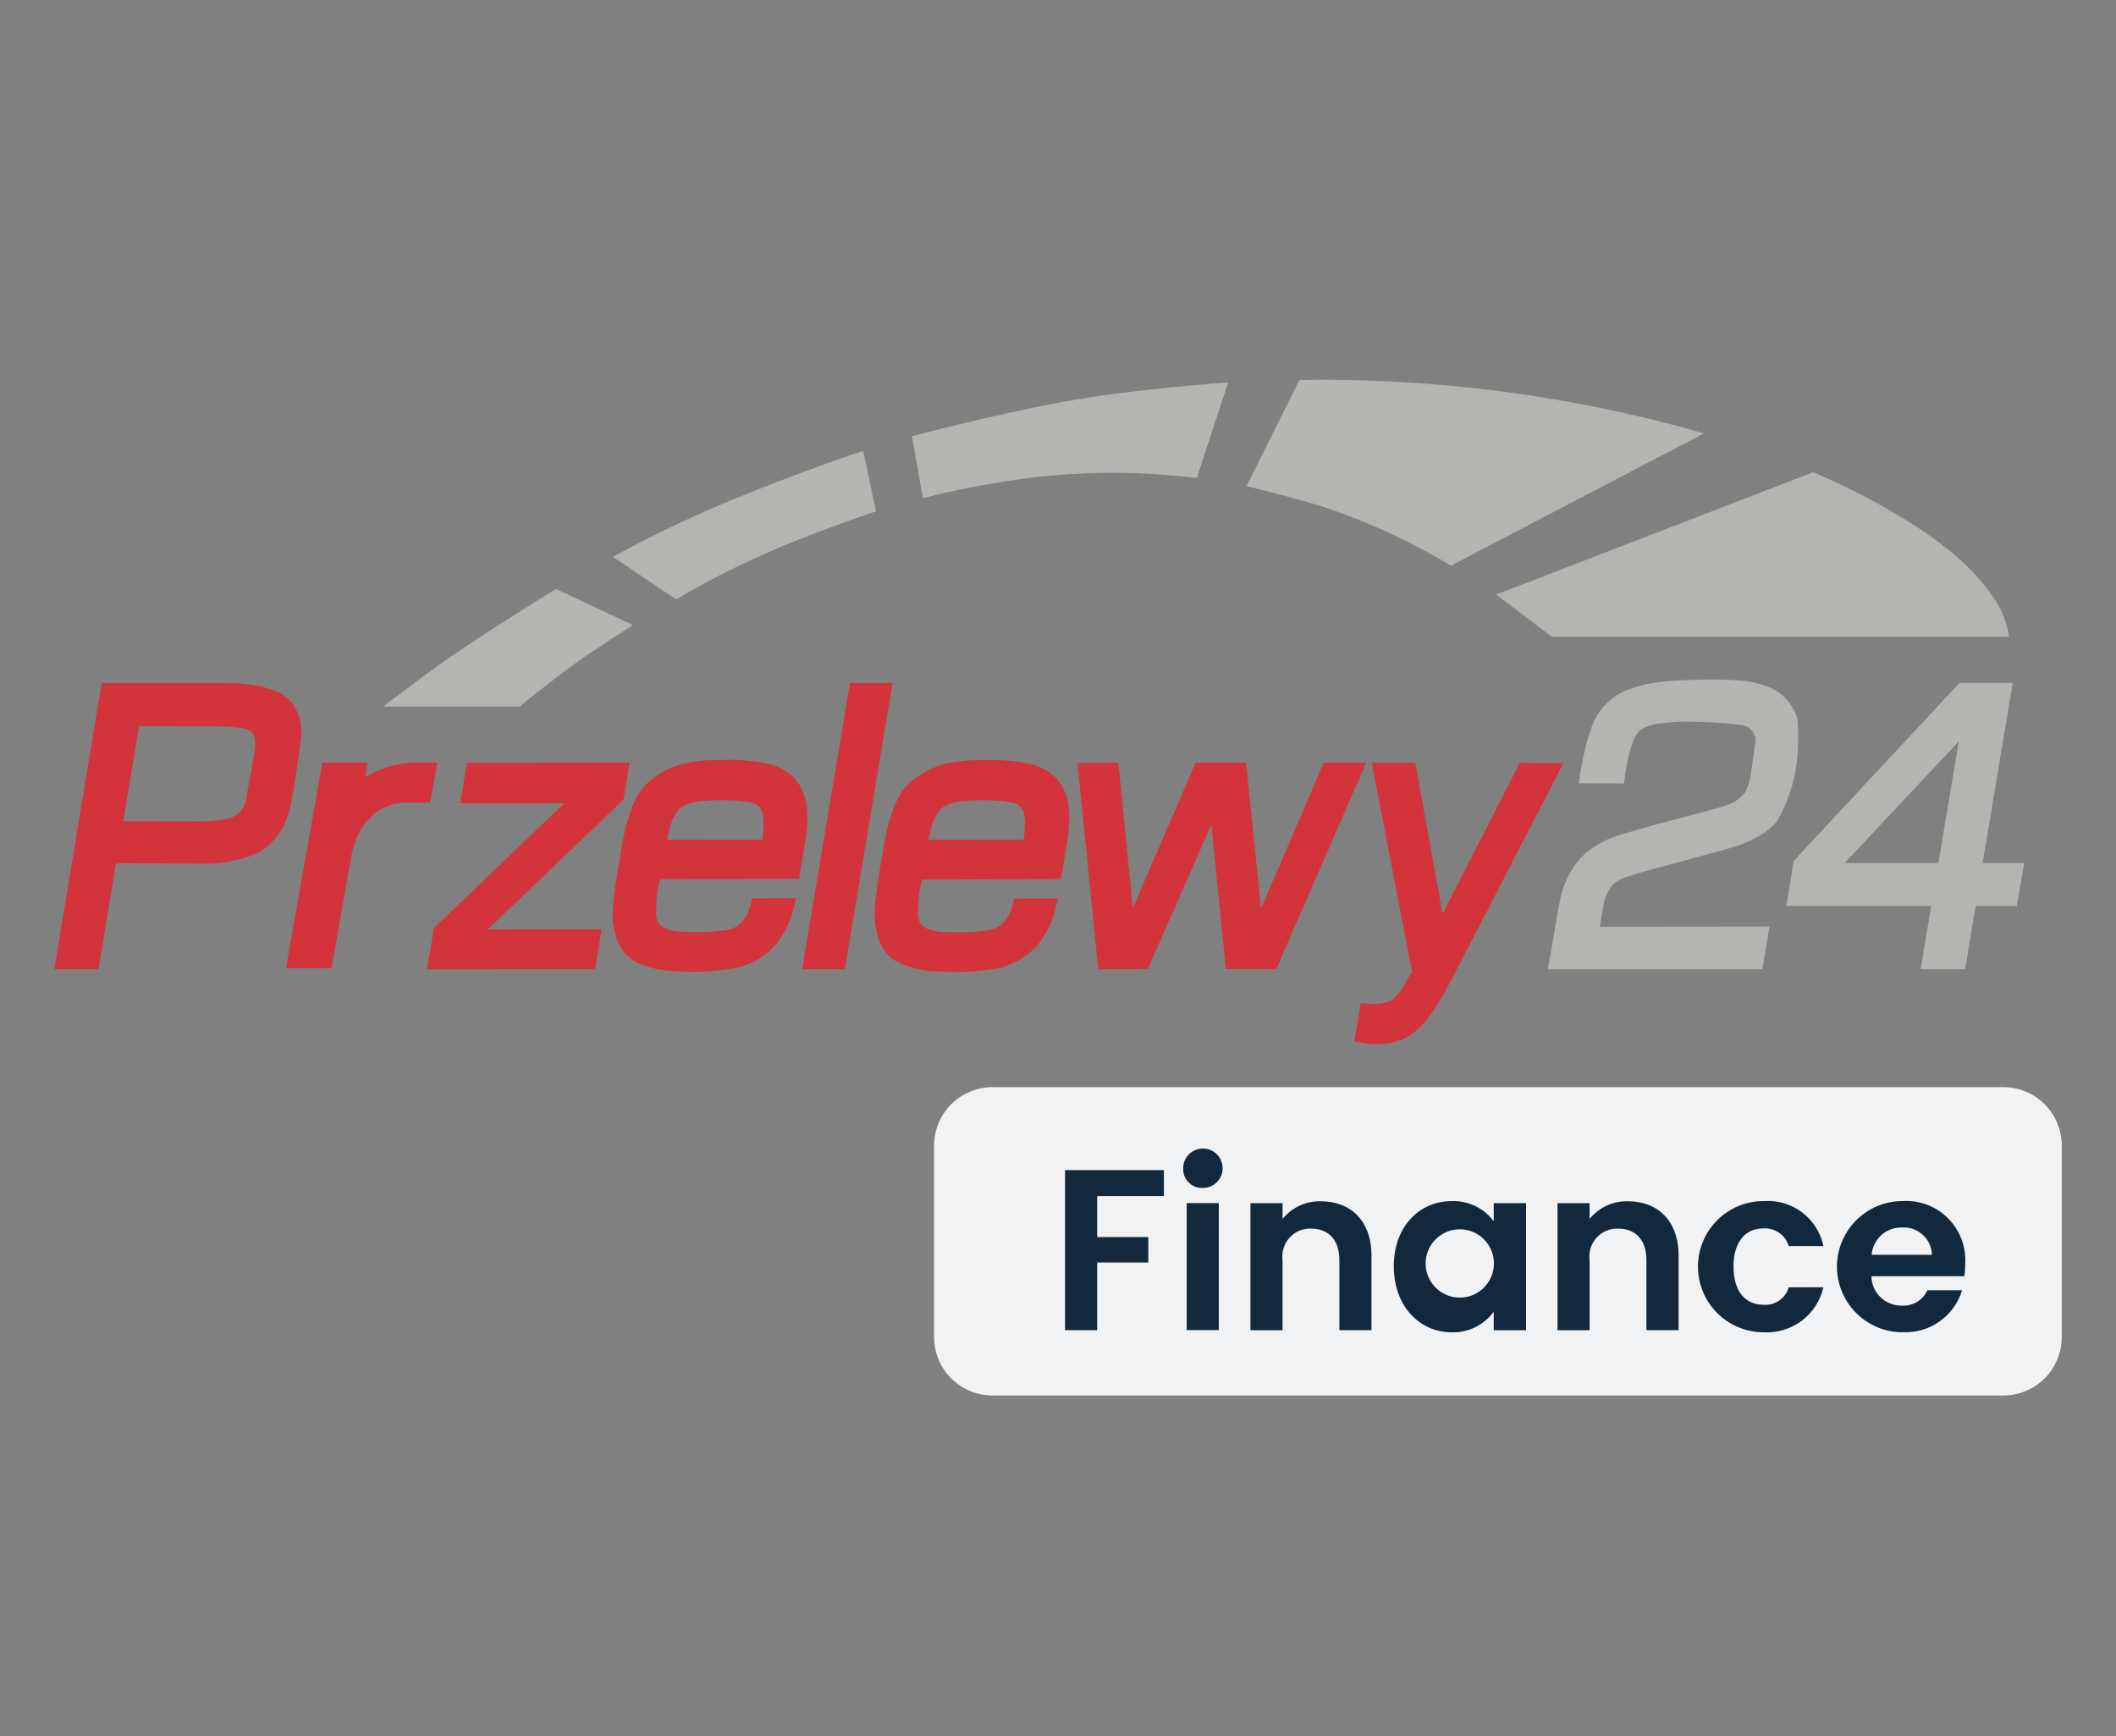 <?xml version="1.0" encoding="utf-8"?>
<svg width="39" height="32" viewBox="0 0 39 32" fill="none" xmlns="http://www.w3.org/2000/svg">
<rect x="0" y="0" width="39" height="32" fill="#808080" stroke="none"/>
<path d="M18.293 20.037H36.923C37.209 20.037 37.483 20.15 37.685 20.352C37.886 20.554 38 20.828 38 21.114V24.643C38 24.784 37.972 24.924 37.918 25.055C37.864 25.186 37.785 25.304 37.685 25.404C37.585 25.504 37.466 25.584 37.335 25.638C37.205 25.692 37.065 25.72 36.923 25.72H18.293C18.152 25.72 18.012 25.692 17.881 25.638C17.75 25.584 17.632 25.504 17.532 25.404C17.432 25.304 17.352 25.186 17.298 25.055C17.244 24.924 17.216 24.784 17.216 24.643V21.114C17.216 20.828 17.33 20.554 17.532 20.352C17.734 20.15 18.008 20.037 18.293 20.037Z" fill="#F1F2F4"/>
<path d="M19.63 21.566H21.452V22.044H20.222V22.8H21.164V23.269H20.222V24.516H19.63V21.565V21.566Z" fill="#12293D"/>
<path d="M21.807 21.549C21.803 21.476 21.822 21.404 21.86 21.342C21.897 21.28 21.953 21.231 22.019 21.201C22.085 21.17 22.159 21.16 22.231 21.172C22.302 21.184 22.369 21.218 22.422 21.268C22.474 21.318 22.511 21.383 22.526 21.454C22.542 21.525 22.535 21.599 22.509 21.667C22.481 21.734 22.435 21.792 22.375 21.833C22.314 21.874 22.243 21.895 22.171 21.895C22.124 21.898 22.077 21.89 22.033 21.874C21.989 21.858 21.949 21.832 21.915 21.8C21.881 21.768 21.854 21.729 21.835 21.686C21.817 21.643 21.807 21.596 21.807 21.549ZM21.872 22.174H22.463V24.515H21.872V22.174Z" fill="#12293D"/>
<path d="M24.686 23.223C24.686 22.846 24.479 22.644 24.167 22.644C24.092 22.641 24.018 22.654 23.949 22.683C23.88 22.712 23.818 22.756 23.768 22.811C23.718 22.866 23.68 22.931 23.658 23.003C23.635 23.074 23.629 23.149 23.639 23.223V24.517H23.047V22.175H23.639V22.466C23.723 22.361 23.831 22.277 23.953 22.221C24.076 22.164 24.21 22.137 24.344 22.14C24.889 22.14 25.278 22.496 25.278 23.142V24.516H24.686L24.686 23.223Z" fill="#12293D"/>
<path d="M26.757 22.137C26.907 22.132 27.055 22.163 27.19 22.228C27.325 22.293 27.442 22.389 27.531 22.509V22.175H28.127V24.517H27.531V24.175C27.443 24.297 27.325 24.395 27.19 24.462C27.054 24.528 26.905 24.56 26.754 24.555C26.162 24.555 25.689 24.069 25.689 23.338C25.689 22.607 26.159 22.137 26.757 22.137ZM26.909 22.657C26.765 22.656 26.625 22.704 26.512 22.795C26.399 22.885 26.321 23.011 26.29 23.153C26.259 23.294 26.278 23.441 26.343 23.57C26.409 23.699 26.516 23.802 26.648 23.861C26.779 23.92 26.928 23.932 27.067 23.895C27.207 23.857 27.329 23.773 27.414 23.657C27.499 23.54 27.541 23.397 27.534 23.253C27.526 23.109 27.469 22.972 27.372 22.864C27.314 22.799 27.243 22.747 27.163 22.712C27.084 22.676 26.998 22.657 26.911 22.656L26.909 22.657Z" fill="#12293D"/>
<path d="M30.345 23.223C30.345 22.846 30.138 22.644 29.826 22.644C29.751 22.641 29.677 22.654 29.608 22.683C29.539 22.712 29.477 22.755 29.427 22.811C29.377 22.866 29.339 22.931 29.317 23.002C29.294 23.074 29.288 23.149 29.298 23.223V24.517H28.706V22.175H29.298V22.466C29.382 22.361 29.49 22.277 29.612 22.221C29.735 22.164 29.869 22.137 30.003 22.14C30.549 22.14 30.938 22.496 30.938 23.142V24.516H30.345V23.223Z" fill="#12293D"/>
<path d="M32.504 22.137C32.758 22.117 33.009 22.191 33.212 22.343C33.415 22.496 33.556 22.717 33.607 22.965H32.968C32.938 22.866 32.876 22.78 32.791 22.721C32.705 22.662 32.603 22.633 32.499 22.64C32.169 22.64 31.95 22.889 31.95 23.345C31.95 23.802 32.17 24.047 32.499 24.047C32.603 24.056 32.706 24.03 32.791 23.971C32.877 23.912 32.94 23.826 32.968 23.726H33.607C33.551 23.972 33.41 24.19 33.208 24.342C33.006 24.494 32.757 24.569 32.505 24.555C32.184 24.555 31.876 24.427 31.649 24.2C31.423 23.974 31.295 23.666 31.295 23.345C31.295 23.024 31.423 22.717 31.649 22.49C31.876 22.263 32.184 22.136 32.505 22.136L32.504 22.137Z" fill="#12293D"/>
<path d="M35.067 24.555C34.746 24.555 34.438 24.427 34.212 24.2C33.985 23.974 33.857 23.666 33.857 23.345C33.857 23.024 33.985 22.717 34.212 22.49C34.438 22.263 34.746 22.136 35.067 22.136C35.221 22.127 35.376 22.15 35.52 22.205C35.665 22.26 35.796 22.345 35.905 22.455C36.014 22.564 36.099 22.696 36.153 22.84C36.207 22.985 36.231 23.14 36.221 23.294C36.222 23.37 36.216 23.447 36.204 23.522H34.493C34.493 23.595 34.509 23.666 34.538 23.733C34.566 23.8 34.608 23.86 34.661 23.91C34.713 23.961 34.775 24 34.842 24.026C34.91 24.052 34.982 24.065 35.055 24.063C35.153 24.069 35.25 24.045 35.334 23.995C35.417 23.944 35.484 23.869 35.524 23.78H36.163C36.093 24.013 35.947 24.215 35.748 24.355C35.55 24.496 35.31 24.565 35.068 24.553L35.067 24.555ZM34.496 23.126H35.608C35.606 23.056 35.589 22.987 35.56 22.923C35.53 22.86 35.488 22.803 35.436 22.756C35.384 22.709 35.323 22.673 35.257 22.65C35.191 22.628 35.12 22.619 35.05 22.624C34.911 22.621 34.777 22.671 34.674 22.765C34.571 22.858 34.507 22.987 34.496 23.126Z" fill="#12293D"/>
<path fill-rule="evenodd" clip-rule="evenodd" d="M8.604 14.06L11.601 14.056L11.492 14.738L8.986 17.132L11.09 17.128L10.967 17.864L7.869 17.865L7.998 17.104L10.401 14.804H8.484L8.604 14.06Z" fill="#D3343B"/>
<path fill-rule="evenodd" clip-rule="evenodd" d="M5.326 12.893C5.251 12.821 5.161 12.765 5.063 12.729C4.95 12.686 4.834 12.655 4.715 12.635C4.583 12.611 4.45 12.597 4.316 12.591C4.221 12.588 4.159 12.588 4.159 12.588H1.874L1 17.864H1.816L2.138 15.91L3.721 15.918C4.083 15.928 4.443 15.858 4.774 15.71C5.051 15.54 5.25 15.268 5.328 14.952C5.328 14.952 5.376 14.757 5.416 14.518C5.46 14.256 5.505 13.941 5.528 13.775C5.538 13.701 5.544 13.656 5.544 13.656C5.552 13.611 5.556 13.565 5.555 13.519C5.559 13.358 5.522 13.199 5.447 13.057C5.415 12.997 5.374 12.941 5.327 12.892L5.326 12.893ZM4.697 13.825C4.697 13.834 4.624 14.258 4.529 14.76C4.511 14.845 4.468 14.922 4.405 14.982C4.342 15.041 4.262 15.079 4.176 15.091C3.985 15.128 3.79 15.144 3.595 15.139L2.272 15.135L2.563 13.382L3.761 13.386C3.761 13.386 3.841 13.384 3.955 13.386C4.101 13.386 4.248 13.395 4.393 13.412C4.482 13.413 4.568 13.441 4.64 13.491C4.677 13.541 4.698 13.601 4.702 13.663C4.706 13.717 4.704 13.771 4.696 13.824L4.697 13.825Z" fill="#D3343B"/>
<path fill-rule="evenodd" clip-rule="evenodd" d="M15.665 12.588H16.451L15.571 17.865L14.784 17.863L15.665 12.588Z" fill="#D3343B"/>
<path fill-rule="evenodd" clip-rule="evenodd" d="M19.859 14.06L20.613 14.058L20.879 16.737L22.038 14.054L22.967 14.056L23.241 16.746L24.398 14.058H25.18L23.522 17.861H22.594L22.326 15.198L21.155 17.861L20.242 17.865L19.859 14.06Z" fill="#D3343B"/>
<path d="M14.216 14.089C13.913 14.02 13.601 13.993 13.29 14.007C13.098 14.002 12.906 14.017 12.717 14.05C12.383 14.106 12.076 14.272 11.846 14.522C11.53 14.913 11.435 15.767 11.435 15.767C11.435 15.767 11.247 16.712 11.303 17.028C11.358 17.344 11.456 17.635 11.813 17.772C12.023 17.854 12.246 17.898 12.472 17.901C12.845 17.927 13.219 17.906 13.587 17.837C13.873 17.77 14.13 17.612 14.319 17.387C14.394 17.288 14.459 17.181 14.513 17.069C14.56 16.971 14.597 16.867 14.622 16.761L14.671 16.555L13.857 16.557C13.857 16.557 13.813 17.095 13.372 17.145C13.12 17.178 12.865 17.187 12.611 17.172C12.527 17.168 12.056 17.189 12.094 16.795C12.094 16.786 12.095 16.778 12.096 16.77C12.093 16.579 12.117 16.389 12.167 16.204L14.725 16.197L14.834 15.564C14.96 14.848 14.87 14.301 14.215 14.087L14.216 14.089ZM14.046 15.477L12.293 15.475L12.361 15.197C12.394 15.079 12.457 14.972 12.544 14.886C12.671 14.807 12.818 14.765 12.967 14.764C13.251 14.734 13.537 14.742 13.818 14.787C13.868 14.793 13.915 14.811 13.956 14.841C13.996 14.87 14.029 14.91 14.049 14.956C14.083 15.128 14.082 15.305 14.046 15.477Z" fill="#D3343B"/>
<path d="M12.101 16.78C12.101 16.786 12.099 16.793 12.099 16.799C12.096 16.832 12.101 16.778 12.101 16.78Z" fill="#D3343B"/>
<path d="M16.926 16.782C16.926 16.788 16.924 16.795 16.924 16.801C16.923 16.834 16.926 16.782 16.926 16.782Z" fill="#D3343B"/>
<path d="M19.043 14.092C18.74 14.023 18.428 13.995 18.117 14.01C17.925 14.005 17.733 14.02 17.544 14.053C17.209 14.109 16.903 14.275 16.672 14.525C16.356 14.916 16.262 15.77 16.262 15.77C16.262 15.77 16.074 16.715 16.13 17.031C16.185 17.347 16.283 17.638 16.64 17.774C16.85 17.857 17.073 17.901 17.299 17.905C17.672 17.931 18.046 17.91 18.414 17.841C18.7 17.774 18.957 17.616 19.146 17.391C19.221 17.291 19.286 17.185 19.34 17.073C19.387 16.974 19.424 16.871 19.449 16.764L19.498 16.559L18.684 16.561C18.684 16.561 18.641 17.099 18.199 17.149C17.947 17.18 17.692 17.19 17.438 17.178C17.354 17.174 16.883 17.194 16.921 16.801C16.921 16.792 16.922 16.784 16.923 16.776C16.92 16.585 16.944 16.395 16.994 16.211L19.552 16.203L19.661 15.57C19.788 14.852 19.697 14.304 19.042 14.091L19.043 14.092ZM18.865 15.478L17.112 15.476L17.18 15.198C17.213 15.081 17.276 14.974 17.363 14.888C17.49 14.808 17.636 14.766 17.786 14.765C18.07 14.735 18.356 14.743 18.637 14.788C18.687 14.794 18.734 14.812 18.775 14.842C18.815 14.871 18.848 14.911 18.869 14.957C18.901 15.129 18.9 15.306 18.865 15.478Z" fill="#D3343B"/>
<path fill-rule="evenodd" clip-rule="evenodd" d="M26.085 14.06L26.589 16.842L28.012 14.058L28.814 14.066L26.76 18.042C26.76 18.042 26.388 18.762 26.158 18.944C26.005 19.094 25.81 19.193 25.598 19.228C25.451 19.254 25.301 19.254 25.154 19.228L24.962 19.193L25.081 18.482C25.248 18.515 25.421 18.51 25.587 18.467C25.777 18.392 25.929 18.07 25.929 18.07L26.025 17.909L25.283 14.058L26.085 14.06Z" fill="#D3343B"/>
<path fill-rule="evenodd" clip-rule="evenodd" d="M29.103 14.437L29.929 14.439L29.979 14.12C29.979 14.12 30.067 13.541 30.264 13.431C30.353 13.386 30.448 13.355 30.546 13.339C30.783 13.305 31.022 13.293 31.261 13.305C31.535 13.309 31.81 13.328 32.082 13.361C32.126 13.363 32.169 13.376 32.208 13.397C32.247 13.419 32.28 13.449 32.305 13.486C32.33 13.522 32.346 13.564 32.353 13.607C32.36 13.651 32.356 13.696 32.343 13.738L32.274 14.242C32.257 14.369 32.219 14.492 32.163 14.608C32.066 14.728 31.933 14.815 31.783 14.853C31.511 14.941 30.579 15.179 30.579 15.179L29.847 15.39C29.584 15.469 29.344 15.609 29.146 15.798C28.953 16.014 28.82 16.276 28.758 16.559C28.724 16.724 28.53 17.864 28.53 17.864L32.481 17.865L32.613 17.076L29.488 17.08L29.543 16.758C29.557 16.598 29.616 16.445 29.714 16.317C29.801 16.234 29.909 16.176 30.026 16.148C30.175 16.095 30.686 15.959 30.686 15.959L31.864 15.637C31.864 15.637 32.508 15.472 32.761 15.12C32.941 14.804 33.06 14.457 33.111 14.097C33.146 13.812 33.151 13.524 33.127 13.239C33.089 13.118 33.027 13.006 32.944 12.91C32.862 12.815 32.76 12.737 32.646 12.683C32.41 12.578 32.165 12.516 31.454 12.526C30.743 12.535 30.391 12.569 30.03 12.702C29.867 12.76 29.719 12.855 29.597 12.979C29.476 13.102 29.384 13.252 29.329 13.417C29.217 13.748 29.14 14.091 29.101 14.439L29.103 14.437Z" fill="#B4B4B1"/>
<path fill-rule="evenodd" clip-rule="evenodd" d="M36.542 15.905L37.096 12.586H36.115L33.06 15.867L32.923 16.698H35.594L35.399 17.863L36.219 17.865L36.413 16.698L37.17 16.7L37.307 15.905L36.542 15.905ZM35.726 15.907L34 15.905L36.102 13.665L35.726 15.907Z" fill="#B4B4B1"/>
<path fill-rule="evenodd" clip-rule="evenodd" d="M7.058 13.023H9.574C9.574 13.023 10.137 12.567 10.538 12.274C10.938 11.981 11.667 11.52 11.667 11.52L10.245 10.855C10.245 10.855 9.044 11.599 8.534 11.949C8.039 12.273 7.059 13.024 7.059 13.024L7.058 13.023Z" fill="#B4B4B1"/>
<path fill-rule="evenodd" clip-rule="evenodd" d="M12.464 11.049L11.297 10.263C12.093 9.827 12.915 9.44 13.758 9.104C15.161 8.544 15.91 8.311 15.91 8.311L16.146 9.424C16.146 9.424 14.795 9.877 14.022 10.243C13.486 10.478 12.965 10.747 12.464 11.049Z" fill="#B4B4B1"/>
<path fill-rule="evenodd" clip-rule="evenodd" d="M17.011 9.181L16.808 8.04C16.808 8.04 18.249 7.656 19.567 7.411C20.886 7.165 22.637 7.049 22.637 7.049L22.058 8.81C21.068 8.688 20.066 8.683 19.075 8.796C18.38 8.881 17.691 9.009 17.011 9.18L17.011 9.181Z" fill="#B4B4B1"/>
<path fill-rule="evenodd" clip-rule="evenodd" d="M22.975 8.96L23.948 7.004C26.469 6.961 28.982 7.292 31.406 7.987L26.742 10.426C25.973 9.962 25.153 9.588 24.299 9.313C23.532 9.087 22.975 8.96 22.975 8.96Z" fill="#B4B4B1"/>
<path fill-rule="evenodd" clip-rule="evenodd" d="M27.577 10.958L28.602 11.736H37.028C36.995 11.501 36.913 11.277 36.786 11.076C36.597 10.796 36.375 10.54 36.124 10.312C35.879 10.099 35.62 9.902 35.349 9.724C34.737 9.327 34.09 8.986 33.417 8.704L27.576 10.958L27.577 10.958Z" fill="#B4B4B1"/>
<path d="M7.605 14.056C7.298 14.07 6.998 14.161 6.735 14.32L6.778 14.056H5.941L5.27 17.843H6.11L6.482 15.744C6.559 15.319 6.876 14.792 7.497 14.792L7.931 14.79L8.06 14.054L7.605 14.056Z" fill="#D3343B"/>
</svg>
